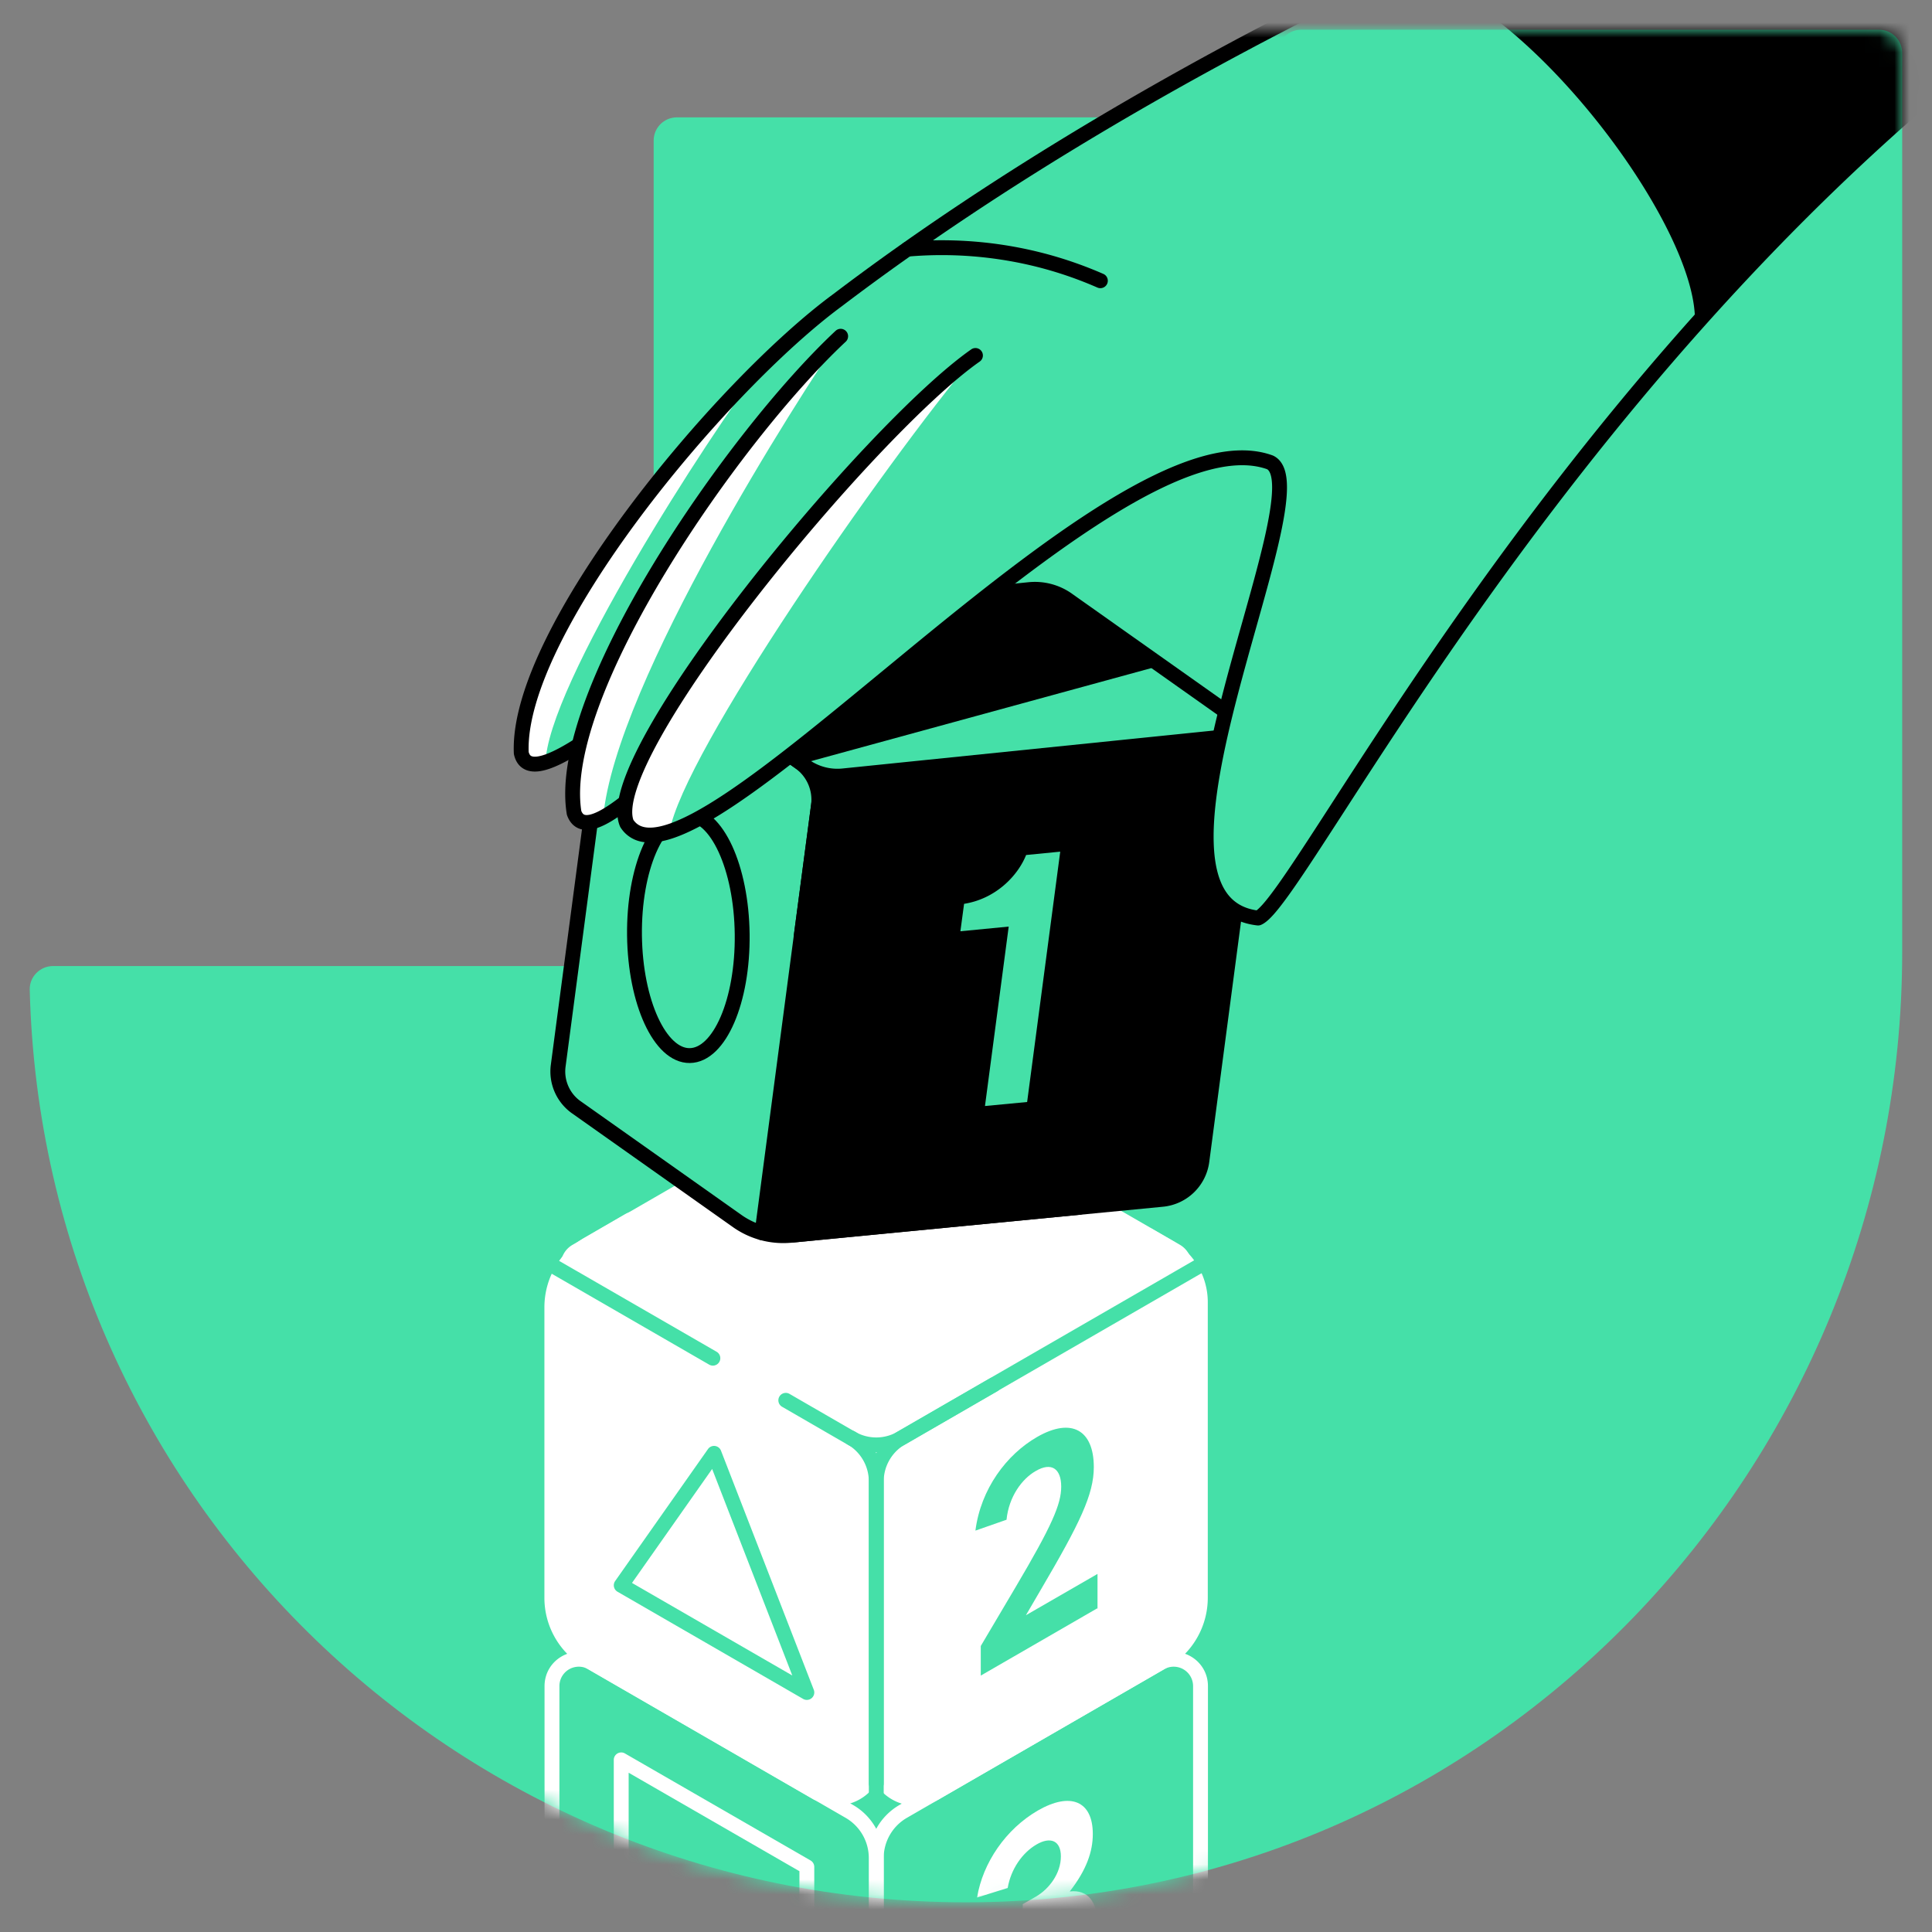 <svg xmlns="http://www.w3.org/2000/svg" width="129" height="129" fill="none"><rect width="100%" height="100%" fill="#808080" stroke="none"/><path fill="#45E0A8" d="M65.33 127.01c34.357-.447 61.68-29.087 61.68-63.445V3.537c0-.86-.692-1.552-1.552-1.552H86.88c-.86 0-1.552.692-1.552 1.552v4.299h-40.13c-.86 0-1.553.692-1.553 1.552v55.115H3.537c-.86 0-1.574.715-1.552 1.574.848 34.068 28.953 61.38 63.322 60.933"/><mask id="a" width="127" height="127" x="1" y="1" maskUnits="userSpaceOnUse" style="mask-type:alpha"><path fill="#B780FF" d="M65.33 127.01c34.357-.447 61.68-29.087 61.68-63.445V3.537c0-.86-.692-1.552-1.552-1.552H86.88c-.86 0-1.552.692-1.552 1.552v4.299h-40.13c-.86 0-1.553.692-1.553 1.552v55.115H3.537c-.86 0-1.574.715-1.552 1.574.848 34.068 28.953 61.38 63.322 60.933"/></mask><g mask="url(#a)"><path fill="#45E0A8" d="m80.159 134.48-21.651 12.506v-22.924c0-1.284.68-2.468 1.797-3.115l17.163-9.916a1.792 1.792 0 0 1 2.69 1.552v21.897Z"/><path fill="#fff" fill-rule="evenodd" d="M79.662 112.583a1.295 1.295 0 0 0-1.946-1.122l-17.161 9.915a3.1 3.1 0 0 0-1.551 2.686v22.064l20.658-11.932v-21.611Zm-2.443-1.981c1.525-.884 3.436.214 3.436 1.981v21.897a.497.497 0 0 1-.248.43l-21.651 12.505a.497.497 0 0 1-.744-.429v-22.924c0-1.461.775-2.808 2.045-3.544v-.001l17.162-9.915Z" clip-rule="evenodd"/><path fill="#fff" d="m64.972 133.453 2.1-1.865c.145 1.351.882 1.764 2.088 1.061 1.072-.615 1.943-1.798 1.943-3.049 0-1.161-.76-1.395-1.686-.86l-1.128.648v-2.244l.893-.514c.86-.502 1.653-1.53 1.653-2.68 0-1.049-.693-1.34-1.63-.792-.939.547-1.709 1.641-1.921 2.903l-2.044.636c.38-2.322 1.921-4.567 4.054-5.806 2.21-1.273 3.673-.614 3.673 1.563 0 1.184-.424 2.401-1.54 3.841 1.228-.145 1.842.704 1.842 2.166 0 2.557-1.854 5.17-4.12 6.477-2 1.15-3.83 1.049-4.199-1.474l.022-.011Z"/><path fill="#45E0A8" d="m58.506 146.986-21.65-12.506v-21.897a1.792 1.792 0 0 1 2.69-1.552l17.163 9.916a3.595 3.595 0 0 1 1.797 3.115v22.924Z"/><path fill="#fff" fill-rule="evenodd" d="M39.298 111.461a1.295 1.295 0 0 0-1.946 1.122v21.611l20.658 11.932v-22.064a3.1 3.1 0 0 0-1.55-2.686l-17.162-9.915Zm19.208 35.525-.248.429-21.65-12.505a.497.497 0 0 1-.249-.43v-21.897c0-1.767 1.91-2.865 3.436-1.981l17.162 9.915a4.094 4.094 0 0 1 2.045 3.545v22.924h-.496Z" clip-rule="evenodd"/><path fill="#45E0A8" d="m53.873 124.654-12.395-7.146v14.303l12.395 7.158v-14.315Z"/><path fill="#fff" fill-rule="evenodd" d="M41.23 117.078a.494.494 0 0 1 .496 0l12.395 7.146a.496.496 0 0 1 .248.43v14.315a.494.494 0 0 1-.744.429l-12.395-7.157a.497.497 0 0 1-.248-.43v-14.303c0-.178.095-.341.248-.43Zm.745 1.288v13.159l11.402 6.584V124.94l-11.402-6.574Z" clip-rule="evenodd"/><path fill="#fff" d="M57.961 96.672 38.488 85.428c-.726-.424-.726-1.474 0-1.887L57.96 72.297c.335-.19.748-.19 1.094 0L78.53 83.54c.726.424.726 1.474 0 1.887L59.055 96.672c-.335.19-.748.19-1.094 0Z"/><path fill="#fff" fill-rule="evenodd" d="M58.206 72.728h-.001L38.732 83.972a.594.594 0 0 0 .004 1.027h.001l19.466 11.24a.626.626 0 0 0 .607.001l19.47-11.242.002-.001a.594.594 0 0 0-.004-1.027L58.812 72.73a.626.626 0 0 0-.606-.002Zm-.49-.863a1.618 1.618 0 0 1 1.577-.003l.01.005 19.475 11.245c1.049.614 1.06 2.14-.003 2.746l-.002.001L59.3 97.104a1.619 1.619 0 0 1-1.577.003l-.01-.005L38.24 85.858l-.003-.002c-1.048-.613-1.06-2.139.004-2.745l.001-.001 19.475-11.245Z" clip-rule="evenodd"/><path fill="#fff" d="m54.566 119.719-15.297-8.833a4.842 4.842 0 0 1-2.423-4.209V87.281a4.88 4.88 0 0 1 2.423-4.209l2.702-1.563a.945.945 0 0 1 1.139.145l15.096 15.04c.179.18.28.425.28.67v20.066c0 2.021-2.19 3.282-3.931 2.266l.011.023Z"/><path fill="#fff" fill-rule="evenodd" d="m42.218 81.939-2.7 1.562a4.385 4.385 0 0 0-2.176 3.78v19.396c0 1.565.822 2.998 2.175 3.779l15.179 8.764a.468.468 0 0 1 .109.048c1.41.822 3.184-.198 3.184-1.839V97.364a.46.46 0 0 0-.133-.319L42.76 82.006a.451.451 0 0 0-.541-.066Zm12.218 38.258a.487.487 0 0 1-.118-.049l-15.297-8.832a5.34 5.34 0 0 1-2.671-4.639V87.281a5.377 5.377 0 0 1 2.67-4.638l2.702-1.564h.001a1.442 1.442 0 0 1 1.737.224l15.096 15.04c.272.271.426.644.426 1.021v20.065c0 2.352-2.494 3.842-4.546 2.768Z" clip-rule="evenodd"/><path fill="#45E0A8" fill-rule="evenodd" d="M47.738 96.548a.496.496 0 0 1 .402.313l6.197 15.967a.497.497 0 0 1-.71.61l-12.395-7.158a.495.495 0 0 1-.157-.715l6.197-8.81a.496.496 0 0 1 .466-.207Zm-5.54 9.144 10.704 6.181-5.352-13.79-5.351 7.609Z" clip-rule="evenodd"/><path fill="#fff" d="m77.725 110.886-15.297 8.832c-1.754 1.005-3.93-.256-3.93-2.266v-20.02c0-.28.122-.537.334-.727l16.67-14.17a.944.944 0 0 1 1.084-.1l1.43.827a4.258 4.258 0 0 1 2.132 3.684v19.742a4.88 4.88 0 0 1-2.423 4.209v-.011Z"/><path fill="#fff" fill-rule="evenodd" d="M76.337 82.865a.448.448 0 0 0-.512.049L59.159 97.079a.472.472 0 0 0-.166.352v20.021c0 1.626 1.763 2.652 3.187 1.837v-.001l15.297-8.831a.445.445 0 0 1 .082-.038 4.385 4.385 0 0 0 2.093-3.731V86.946c0-1.34-.72-2.583-1.885-3.254l-1.43-.827Zm1.547 28.503-15.21 8.781c-2.082 1.194-4.673-.304-4.673-2.697v-20.02c0-.432.192-.82.5-1.096l.01-.009 16.67-14.169m2.703 29.21a.528.528 0 0 0 .09-.042 5.375 5.375 0 0 0 2.67-4.638V86.946c0-1.696-.91-3.267-2.381-4.114l-1.428-.826" clip-rule="evenodd"/><path fill="#45E0A8" fill-rule="evenodd" d="M56.404 95.764a.496.496 0 0 1 .678-.18 3.853 3.853 0 0 1 1.922 3.332v20.166a.496.496 0 0 1-.992 0V98.916c0-1.017-.542-1.96-1.428-2.474a.496.496 0 0 1-.18-.678ZM36.416 84.23a.496.496 0 0 1 .678-.18l10.753 6.207a.496.496 0 0 1-.496.86l-10.753-6.208a.496.496 0 0 1-.182-.678Z" clip-rule="evenodd"/><path fill="#45E0A8" fill-rule="evenodd" d="M80.59 84.23a.496.496 0 0 1-.182.679L60.433 96.442a2.86 2.86 0 0 0-1.428 2.475v22.086a.496.496 0 0 1-.992 0V98.916c0-1.372.73-2.64 1.922-3.332l19.977-11.535a.496.496 0 0 1 .677.182Z" clip-rule="evenodd"/><path fill="#45E0A8" d="m73.258 107.391-7.772 4.489v-1.976l2.312-3.908c2.445-4.132 3.059-5.561 3.059-6.733 0-1.195-.648-1.664-1.708-1.039-.916.525-1.787 1.709-1.943 3.249l-2.077.726c.357-2.78 2.077-5.08 4.12-6.253 2.312-1.328 3.785-.446 3.785 2.01 0 1.831-.926 3.741-3.562 8.229l-.971 1.664 4.78-2.758v2.323l-.023-.023Z"/></g><mask id="b" width="127" height="127" x="1" y="1" maskUnits="userSpaceOnUse" style="mask-type:alpha"><path fill="#B780FF" d="M65.33 127.01c34.357-.447 61.68-29.087 61.68-63.445V3.537c0-.86-.692-1.552-1.552-1.552H44.973c-.86 0-1.328 6.543-1.328 7.403l-12.07 39.449L3.536 64.503c-.86 0-1.574.715-1.552 1.574.848 34.068 28.953 61.38 63.322 60.933"/></mask><g mask="url(#b)"><path fill="#45E0A8" d="m49.196 81.508-10.708-7.57a2.928 2.928 0 0 1-1.217-2.78l3.83-28.954 12.26 8.665c.95.67 1.44 1.798 1.284 2.948l-1.139 8.598 18.558 18.2-19.25 1.865a5.317 5.317 0 0 1-3.606-.96l-.012-.011Z"/><path fill="#000" fill-rule="evenodd" d="M40.903 41.75c.159-.07.343-.051.485.05l12.26 8.664a3.582 3.582 0 0 1 1.49 3.42l-1.107 8.35 18.38 18.027a.496.496 0 0 1-.299.848l-19.25 1.865a5.813 5.813 0 0 1-3.981-1.08l-10.677-7.55h-.002a3.424 3.424 0 0 1-1.422-3.252l3.83-28.953a.496.496 0 0 1 .293-.39Zm.582 1.334-3.722 28.139v.001c-.12.89.27 1.79 1.01 2.308h.002l10.708 7.572a4.82 4.82 0 0 0 3.284.883l18.19-1.763L53.159 62.77a.496.496 0 0 1-.144-.42l1.139-8.597v-.002a2.59 2.59 0 0 0-1.079-2.475l-11.59-8.191Z" clip-rule="evenodd"/><path fill="#000" fill-rule="evenodd" d="M43.806 56.946c-.6 1.39-.97 3.337-.945 5.51.026 2.173.443 4.112 1.076 5.487.316.687.677 1.212 1.05 1.557.37.343.728.489 1.063.485.336-.004.69-.159 1.052-.51.365-.354.713-.887 1.013-1.582.6-1.389.97-3.337.944-5.51-.025-2.173-.442-4.112-1.075-5.486-.316-.688-.677-1.213-1.05-1.558-.37-.342-.728-.488-1.063-.484-.336.004-.69.158-1.052.51-.365.353-.713.886-1.013 1.581Zm.321-2.293c.49-.475 1.075-.783 1.732-.79.657-.008 1.25.285 1.75.748.497.46.925 1.108 1.277 1.87.703 1.529 1.139 3.611 1.166 5.89.027 2.28-.36 4.371-1.026 5.915-.333.772-.746 1.428-1.232 1.9-.49.476-1.075.783-1.732.791-.657.008-1.25-.286-1.75-.749-.497-.46-.925-1.107-1.277-1.87-.703-1.528-1.139-3.61-1.166-5.89-.027-2.279.36-4.37 1.026-5.915.333-.771.746-1.428 1.232-1.9Z" clip-rule="evenodd"/><path fill="#000" d="m77.613 80.08-24.8 2.4-1.931-.168 4.008-30.36L84 49.138l-3.752 28.396a2.954 2.954 0 0 1-2.635 2.545Z"/><path fill="#000" fill-rule="evenodd" d="M84.357 48.794c.105.109.155.26.135.41L80.74 77.599a3.45 3.45 0 0 1-3.078 2.974l-.049-.494.048.494-24.8 2.4a.5.5 0 0 1-.09.001l-1.932-.167a.496.496 0 0 1-.449-.56l4.009-30.36a.496.496 0 0 1 .444-.428l29.11-2.814c.15-.015.299.04.404.149Zm-6.792 30.792a2.458 2.458 0 0 0 2.192-2.117l3.67-27.777-28.096 2.716-3.89 29.455 1.37.119 24.754-2.396Z" clip-rule="evenodd"/><path fill="#45E0A8" d="m67.353 61.868-3.227.312.246-1.831c2.11-.335 3.584-1.865 4.142-3.26l2.278-.224-2.21 16.716-2.815.268 1.586-11.993v.012ZM53.718 51.126 41.09 42.193l27.624-2.825a3.786 3.786 0 0 1 2.58.681l12.629 8.933-27.625 2.825a3.786 3.786 0 0 1-2.58-.681Z"/><path fill="#000" fill-rule="evenodd" d="M68.764 39.862h-.001l-26.306 2.69 11.55 8.17a3.29 3.29 0 0 0 2.242.591l26.307-2.69-11.549-8.169-.002-.001a3.29 3.29 0 0 0-2.241-.591Zm2.818-.217a4.282 4.282 0 0 0-2.916-.77h-.002L41.04 41.7a.496.496 0 0 0-.236.898L53.43 51.53l.001.001a4.282 4.282 0 0 0 2.915.77h.002l27.625-2.824a.496.496 0 0 0 .236-.899l-12.626-8.931h-.001Z" clip-rule="evenodd"/><path fill="#000" d="m42.34 43.075 11.189 7.917 23.973-6.555-6.208-4.388a3.846 3.846 0 0 0-2.58-.68L41.09 42.192l1.24.882h.01Z"/><path fill="#45E0A8" d="M66.85 26.974C56.534 32.937 35.967 55.37 34.805 50.278c-.346-8.051 13.265-24.465 21.137-30.25C77.883 3.37 106.434-8.79 115.322-10.9l17.899 13.578"/><path fill="#45E0A8" d="M55.763 21.748c-7.136 6.666-18.726 24.577-17.43 32.527 1.752 4.913 19.54-19.775 29.087-26.91"/><path fill="#45E0A8" d="M65.131 23.736c-7.023 4.913-25.134 26.798-23.28 31.242 4.12 6.32 32.291-27.97 42.943-24.107 3.741 1.753-10.53 29.3-.792 30.427 2.78-1.127 19.272-35.106 49.23-58.621"/><path fill="#fff" d="M41.84 54.978c.558.849 1.551.95 2.869.525.938-5.248 14.147-24.286 20.411-31.767-7.023 4.913-25.134 26.798-23.28 31.242Z"/><path fill="#000" fill-rule="evenodd" d="M133.623 2.37a.497.497 0 0 1-.084.697c-14.926 11.716-26.507 26.047-34.71 37.603-3.745 5.277-6.782 9.971-9.114 13.575l-.645.995c-1.2 1.853-2.197 3.375-2.98 4.469-.392.546-.737.997-1.035 1.333-.28.314-.574.597-.867.716a.496.496 0 0 1-.243.033c-1.358-.157-2.337-.789-2.97-1.786-.617-.972-.88-2.25-.927-3.674-.093-2.848.68-6.515 1.621-10.137.407-1.567.844-3.12 1.263-4.607.56-1.99 1.086-3.863 1.464-5.493.329-1.418.53-2.599.543-3.466.006-.434-.036-.755-.113-.977-.069-.198-.152-.283-.226-.323-1.184-.42-2.66-.333-4.394.203-1.742.538-3.693 1.513-5.777 2.789-4.17 2.552-8.794 6.257-13.241 9.91-.583.478-1.163.956-1.739 1.43-3.8 3.131-7.408 6.104-10.373 8.087-1.701 1.138-3.237 1.982-4.503 2.33-.636.174-1.243.235-1.787.114a2.12 2.12 0 0 1-1.352-.942.493.493 0 0 1-.042-.08c-.305-.73-.171-1.71.166-2.76.346-1.078.946-2.349 1.728-3.74 1.564-2.783 3.89-6.111 6.484-9.441 5.179-6.646 11.5-13.397 15.077-15.899a.496.496 0 1 1 .569.813c-3.447 2.412-9.693 9.06-14.863 15.696-2.58 3.31-4.872 6.595-6.402 9.318-.766 1.363-1.331 2.569-1.648 3.557-.315.981-.351 1.646-.21 2.033.181.262.414.41.71.476.326.073.758.049 1.307-.102 1.104-.303 2.53-1.07 4.215-2.198 2.919-1.953 6.483-4.889 10.29-8.026l1.743-1.434c4.441-3.647 9.116-7.395 13.353-9.989 2.119-1.296 4.149-2.317 6.002-2.89 1.849-.571 3.576-.713 5.05-.178a.53.53 0 0 1 .042.017c.39.182.626.521.759.905.13.375.174.827.167 1.315-.014.98-.237 2.247-.568 3.676-.38 1.64-.92 3.561-1.488 5.58-.418 1.487-.85 3.027-1.245 4.546-.942 3.625-1.677 7.166-1.59 9.855.043 1.343.292 2.417.772 3.174.442.695 1.101 1.16 2.09 1.311.084-.063.219-.185.41-.4.264-.298.587-.717.971-1.253.768-1.072 1.75-2.573 2.955-4.431l.644-.995c2.332-3.603 5.38-8.314 9.139-13.61 8.228-11.593 19.873-26.01 34.905-37.808a.497.497 0 0 1 .697.083Z" clip-rule="evenodd"/><path fill="#fff" d="M38.333 54.275c.312.871.759 1.016 1.942.29.816-8.977 13.199-28.283 15.856-32.113-7.135 6.666-19.094 23.862-17.798 31.823Z"/><path fill="#000" fill-rule="evenodd" d="M56.494 22.113c.187.2.176.514-.024.701-3.527 3.296-8.274 9.223-11.975 15.321-1.85 3.047-3.43 6.122-4.466 8.919-1.032 2.786-1.502 5.237-1.215 7.093.066.162.138.218.186.242.06.029.178.054.4.002.462-.109 1.134-.495 2.011-1.177a.496.496 0 0 1 .61.782c-.888.691-1.706 1.199-2.394 1.36-.354.084-.726.089-1.062-.076-.345-.168-.568-.472-.7-.837a.5.5 0 0 1-.022-.088c-.345-2.12.196-4.785 1.255-7.646 1.065-2.875 2.678-6.008 4.548-9.089 3.738-6.156 8.538-12.16 12.146-15.53a.496.496 0 0 1 .702.023Z" clip-rule="evenodd"/><path fill="#fff" d="M50.827 24.495C43.29 31.91 34.536 43.801 34.815 50.277c.056.246 0 1.05 1.608.748 0-5.091 11.032-22.175 14.415-26.53h-.01Z"/><path fill="#000" fill-rule="evenodd" d="M115.805-11.016a.497.497 0 0 1-.368.598c-4.39 1.042-13.71 4.59-24.692 9.971C79.773 4.93 67.18 12.12 56.242 20.423l-.007.006c-3.884 2.854-9.221 8.363-13.546 14.17-2.16 2.901-4.056 5.862-5.39 8.587-1.328 2.716-2.067 5.142-2 7.022.047.178.116.24.165.267.068.038.208.074.477.028.55-.094 1.365-.48 2.426-1.157a.496.496 0 1 1 .534.836c-1.071.684-2.031 1.17-2.794 1.3-.387.065-.787.05-1.13-.143-.359-.202-.565-.547-.656-.952a.49.49 0 0 1-.012-.088c-.092-2.139.738-4.766 2.1-7.549 1.367-2.797 3.3-5.811 5.484-8.743 4.362-5.857 9.764-11.445 13.752-14.376C66.647 11.277 79.299 4.057 90.308-1.338c11.002-5.39 20.401-8.978 24.9-10.046a.496.496 0 0 1 .597.368Z" clip-rule="evenodd"/><path fill="#000" fill-rule="evenodd" d="M60.566 16.14c2.275-.193 5.391-.17 8.918.717 1.582.398 2.992.91 4.187 1.433a.496.496 0 0 1-.398.91 25.774 25.774 0 0 0-4.031-1.381 26.165 26.165 0 0 0-8.592-.69.496.496 0 1 1-.084-.989Z" clip-rule="evenodd"/><path fill="#000" d="M92.455-1.823c7.772-.536 21.227 16.782 20.702 23.571a155.691 155.691 0 0 1 9.859-10.217 157.55 157.55 0 0 1 9.112-7.983c-5.606-4.813-11.2-9.636-16.805-14.449a149.889 149.889 0 0 0-12.026 4.22 155.808 155.808 0 0 0-10.842 4.847v.011Z"/></g><path fill="#45E0A8" fill-rule="evenodd" d="M66.776 92.214a.496.496 0 0 1-.181.678l-6.163 3.562a3.825 3.825 0 0 1-3.848 0L52.22 93.93a.496.496 0 1 1 .496-.86l4.366 2.524a2.833 2.833 0 0 0 2.852 0l6.165-3.562a.496.496 0 0 1 .678.181Z" clip-rule="evenodd"/></svg>